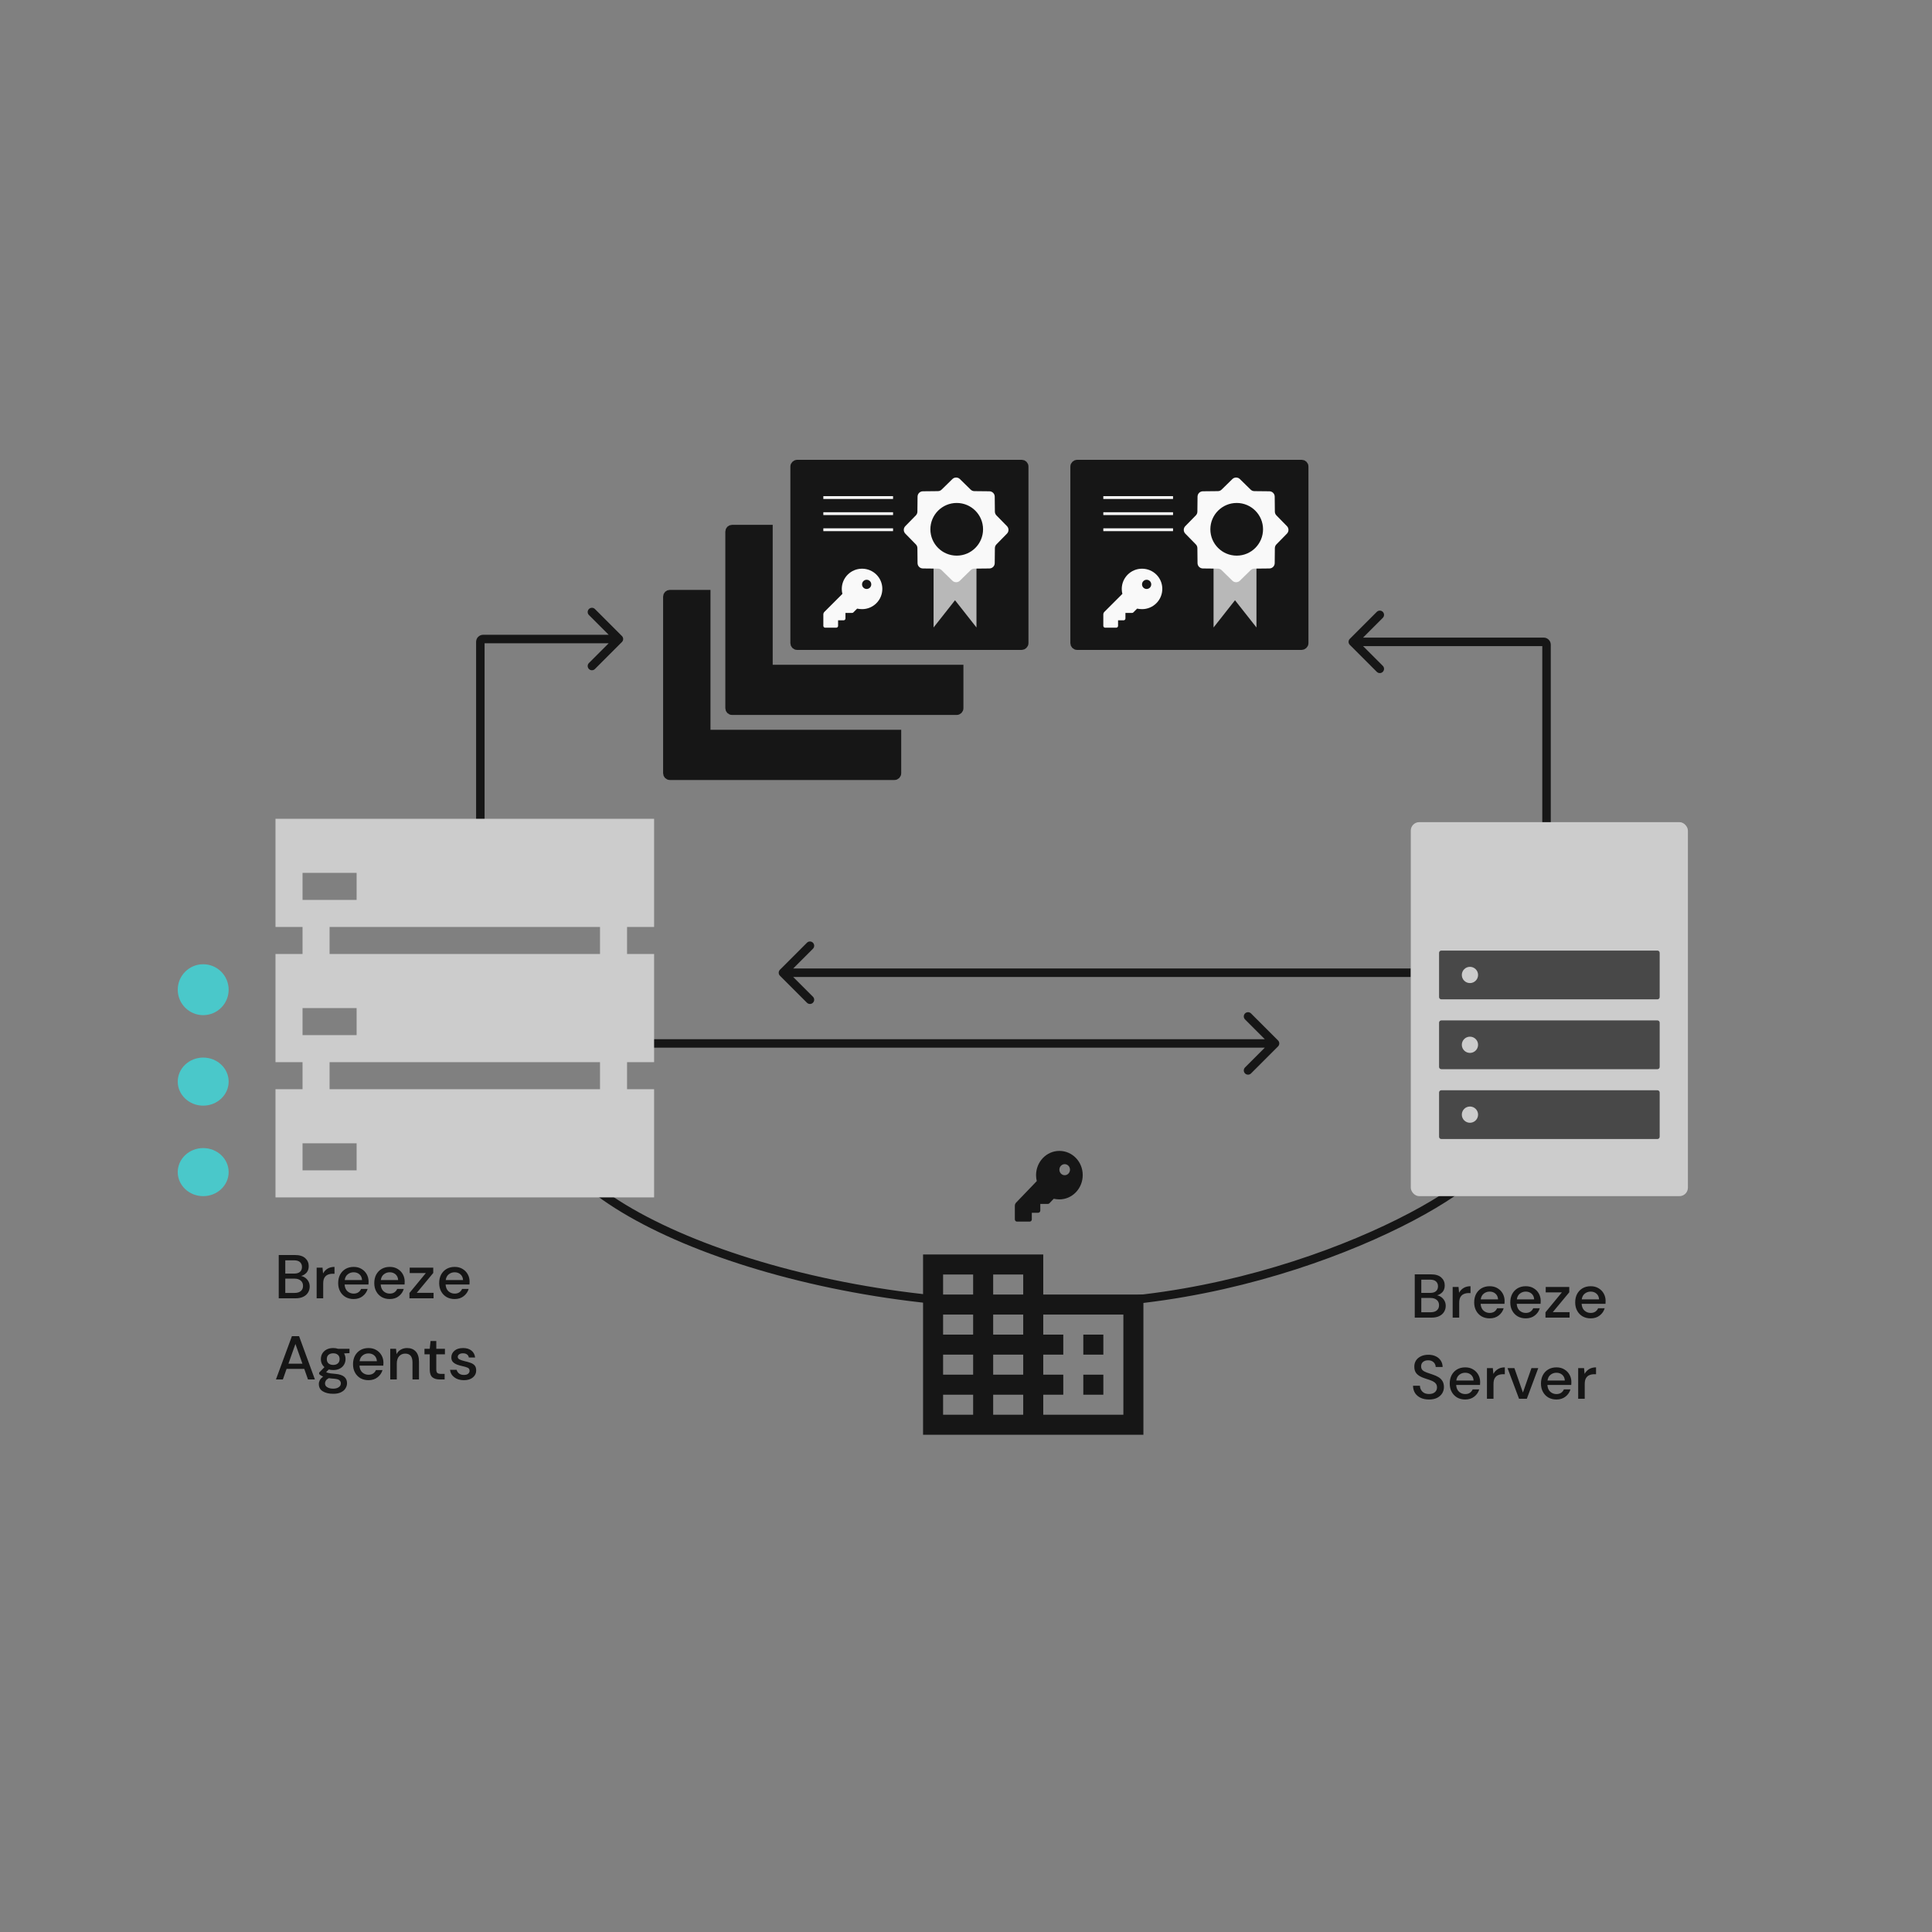 <svg width="500" height="500" viewBox="0 0 500 500" fill="none" xmlns="http://www.w3.org/2000/svg">
<rect x="0" y="0" width="500" height="500" fill="#808080" stroke="none"/>
<path d="M384.87 299.315C384.87 307.366 332.724 337.374 274.719 337.374C210.312 339.936 141.879 313.726 141.879 289.069" stroke="#161616" stroke-width="2.196"/>
<path d="M366.136 341V329.8H370.36C371.523 329.8 372.403 330.072 373 330.616C373.597 331.16 373.896 331.843 373.896 332.664C373.896 333.379 373.704 333.949 373.32 334.376C372.936 334.792 372.472 335.075 371.928 335.224C372.355 335.309 372.733 335.48 373.064 335.736C373.405 335.992 373.672 336.312 373.864 336.696C374.056 337.08 374.152 337.496 374.152 337.944C374.152 338.52 374.008 339.043 373.72 339.512C373.443 339.971 373.032 340.333 372.488 340.6C371.944 340.867 371.277 341 370.488 341H366.136ZM367.832 334.6H370.152C370.803 334.6 371.299 334.451 371.64 334.152C371.981 333.843 372.152 333.421 372.152 332.888C372.152 332.365 371.981 331.949 371.64 331.64C371.309 331.331 370.803 331.176 370.12 331.176H367.832V334.6ZM367.832 339.608H370.264C370.947 339.608 371.475 339.448 371.848 339.128C372.232 338.808 372.424 338.36 372.424 337.784C372.424 337.208 372.227 336.755 371.832 336.424C371.437 336.083 370.904 335.912 370.232 335.912H367.832V339.608ZM375.947 341V333.064H377.467L377.611 334.568C377.888 334.045 378.272 333.635 378.763 333.336C379.264 333.027 379.867 332.872 380.571 332.872V334.648H380.107C379.638 334.648 379.216 334.728 378.843 334.888C378.48 335.037 378.187 335.299 377.963 335.672C377.75 336.035 377.643 336.541 377.643 337.192V341H375.947ZM385.518 341.192C384.74 341.192 384.046 341.021 383.438 340.68C382.841 340.328 382.372 339.843 382.03 339.224C381.689 338.605 381.518 337.885 381.518 337.064C381.518 336.232 381.684 335.501 382.014 334.872C382.356 334.243 382.825 333.752 383.422 333.4C384.03 333.048 384.734 332.872 385.534 332.872C386.313 332.872 386.99 333.048 387.566 333.4C388.142 333.741 388.59 334.2 388.91 334.776C389.23 335.352 389.39 335.987 389.39 336.68C389.39 336.787 389.385 336.904 389.374 337.032C389.374 337.149 389.369 337.283 389.358 337.432H383.182C383.236 338.2 383.486 338.787 383.934 339.192C384.393 339.587 384.921 339.784 385.518 339.784C385.998 339.784 386.398 339.677 386.718 339.464C387.049 339.24 387.294 338.941 387.454 338.568H389.15C388.937 339.315 388.51 339.939 387.87 340.44C387.241 340.941 386.457 341.192 385.518 341.192ZM385.518 334.264C384.953 334.264 384.452 334.435 384.014 334.776C383.577 335.107 383.31 335.608 383.214 336.28H387.694C387.662 335.661 387.444 335.171 387.038 334.808C386.633 334.445 386.126 334.264 385.518 334.264ZM394.862 341.192C394.083 341.192 393.39 341.021 392.782 340.68C392.185 340.328 391.715 339.843 391.374 339.224C391.033 338.605 390.862 337.885 390.862 337.064C390.862 336.232 391.027 335.501 391.358 334.872C391.699 334.243 392.169 333.752 392.766 333.4C393.374 333.048 394.078 332.872 394.878 332.872C395.657 332.872 396.334 333.048 396.91 333.4C397.486 333.741 397.934 334.2 398.254 334.776C398.574 335.352 398.734 335.987 398.734 336.68C398.734 336.787 398.729 336.904 398.718 337.032C398.718 337.149 398.713 337.283 398.702 337.432H392.526C392.579 338.2 392.83 338.787 393.278 339.192C393.737 339.587 394.265 339.784 394.862 339.784C395.342 339.784 395.742 339.677 396.062 339.464C396.393 339.24 396.638 338.941 396.798 338.568H398.494C398.281 339.315 397.854 339.939 397.214 340.44C396.585 340.941 395.801 341.192 394.862 341.192ZM394.862 334.264C394.297 334.264 393.795 334.435 393.358 334.776C392.921 335.107 392.654 335.608 392.558 336.28H397.038C397.006 335.661 396.787 335.171 396.382 334.808C395.977 334.445 395.47 334.264 394.862 334.264ZM399.966 341V339.624L404.206 334.472H400.03V333.064H406.126V334.44L401.854 339.592H406.206V341H399.966ZM411.659 341.192C410.88 341.192 410.187 341.021 409.579 340.68C408.982 340.328 408.512 339.843 408.171 339.224C407.83 338.605 407.659 337.885 407.659 337.064C407.659 336.232 407.824 335.501 408.155 334.872C408.496 334.243 408.966 333.752 409.563 333.4C410.171 333.048 410.875 332.872 411.675 332.872C412.454 332.872 413.131 333.048 413.707 333.4C414.283 333.741 414.731 334.2 415.051 334.776C415.371 335.352 415.531 335.987 415.531 336.68C415.531 336.787 415.526 336.904 415.515 337.032C415.515 337.149 415.51 337.283 415.499 337.432H409.323C409.376 338.2 409.627 338.787 410.075 339.192C410.534 339.587 411.062 339.784 411.659 339.784C412.139 339.784 412.539 339.677 412.859 339.464C413.19 339.24 413.435 338.941 413.595 338.568H415.291C415.078 339.315 414.651 339.939 414.011 340.44C413.382 340.941 412.598 341.192 411.659 341.192ZM411.659 334.264C411.094 334.264 410.592 334.435 410.155 334.776C409.718 335.107 409.451 335.608 409.355 336.28H413.835C413.803 335.661 413.584 335.171 413.179 334.808C412.774 334.445 412.267 334.264 411.659 334.264ZM369.832 362.192C369.011 362.192 368.291 362.048 367.672 361.76C367.053 361.472 366.568 361.061 366.216 360.528C365.875 359.995 365.699 359.36 365.688 358.624H367.48C367.491 359.221 367.699 359.728 368.104 360.144C368.509 360.56 369.08 360.768 369.816 360.768C370.467 360.768 370.973 360.613 371.336 360.304C371.709 359.984 371.896 359.579 371.896 359.088C371.896 358.693 371.805 358.373 371.624 358.128C371.453 357.883 371.213 357.68 370.904 357.52C370.605 357.36 370.259 357.216 369.864 357.088C369.469 356.96 369.053 356.821 368.616 356.672C367.752 356.384 367.101 356.011 366.664 355.552C366.237 355.093 366.024 354.491 366.024 353.744C366.013 353.115 366.157 352.565 366.456 352.096C366.765 351.627 367.192 351.264 367.736 351.008C368.291 350.741 368.936 350.608 369.672 350.608C370.397 350.608 371.032 350.741 371.576 351.008C372.131 351.275 372.563 351.648 372.872 352.128C373.181 352.597 373.341 353.147 373.352 353.776H371.56C371.56 353.488 371.485 353.216 371.336 352.96C371.187 352.693 370.968 352.475 370.68 352.304C370.392 352.133 370.04 352.048 369.624 352.048C369.091 352.037 368.648 352.171 368.296 352.448C367.955 352.725 367.784 353.109 367.784 353.6C367.784 354.037 367.912 354.373 368.168 354.608C368.424 354.843 368.776 355.04 369.224 355.2C369.672 355.349 370.184 355.525 370.76 355.728C371.315 355.909 371.811 356.128 372.248 356.384C372.685 356.64 373.032 356.976 373.288 357.392C373.555 357.808 373.688 358.336 373.688 358.976C373.688 359.541 373.544 360.069 373.256 360.56C372.968 361.04 372.536 361.435 371.96 361.744C371.384 362.043 370.675 362.192 369.832 362.192ZM379.19 362.192C378.412 362.192 377.718 362.021 377.11 361.68C376.513 361.328 376.044 360.843 375.702 360.224C375.361 359.605 375.19 358.885 375.19 358.064C375.19 357.232 375.356 356.501 375.686 355.872C376.028 355.243 376.497 354.752 377.094 354.4C377.702 354.048 378.406 353.872 379.206 353.872C379.985 353.872 380.662 354.048 381.238 354.4C381.814 354.741 382.262 355.2 382.582 355.776C382.902 356.352 383.062 356.987 383.062 357.68C383.062 357.787 383.057 357.904 383.046 358.032C383.046 358.149 383.041 358.283 383.03 358.432H376.854C376.908 359.2 377.158 359.787 377.606 360.192C378.065 360.587 378.593 360.784 379.19 360.784C379.67 360.784 380.07 360.677 380.39 360.464C380.721 360.24 380.966 359.941 381.126 359.568H382.822C382.609 360.315 382.182 360.939 381.542 361.44C380.913 361.941 380.129 362.192 379.19 362.192ZM379.19 355.264C378.625 355.264 378.124 355.435 377.686 355.776C377.249 356.107 376.982 356.608 376.886 357.28H381.366C381.334 356.661 381.116 356.171 380.71 355.808C380.305 355.445 379.798 355.264 379.19 355.264ZM384.822 362V354.064H386.342L386.486 355.568C386.763 355.045 387.147 354.635 387.638 354.336C388.139 354.027 388.742 353.872 389.446 353.872V355.648H388.982C388.513 355.648 388.091 355.728 387.718 355.888C387.355 356.037 387.062 356.299 386.838 356.672C386.625 357.035 386.518 357.541 386.518 358.192V362H384.822ZM393.124 362L390.148 354.064H391.924L394.132 360.384L396.34 354.064H398.1L395.14 362H393.124ZM402.8 362.192C402.021 362.192 401.328 362.021 400.72 361.68C400.122 361.328 399.653 360.843 399.312 360.224C398.97 359.605 398.8 358.885 398.8 358.064C398.8 357.232 398.965 356.501 399.296 355.872C399.637 355.243 400.106 354.752 400.704 354.4C401.312 354.048 402.016 353.872 402.816 353.872C403.594 353.872 404.272 354.048 404.848 354.4C405.424 354.741 405.872 355.2 406.192 355.776C406.512 356.352 406.672 356.987 406.672 357.68C406.672 357.787 406.666 357.904 406.656 358.032C406.656 358.149 406.65 358.283 406.64 358.432H400.464C400.517 359.2 400.768 359.787 401.216 360.192C401.674 360.587 402.202 360.784 402.8 360.784C403.28 360.784 403.68 360.677 404 360.464C404.33 360.24 404.576 359.941 404.736 359.568H406.432C406.218 360.315 405.792 360.939 405.152 361.44C404.522 361.941 403.738 362.192 402.8 362.192ZM402.8 355.264C402.234 355.264 401.733 355.435 401.296 355.776C400.858 356.107 400.592 356.608 400.496 357.28H404.976C404.944 356.661 404.725 356.171 404.32 355.808C403.914 355.445 403.408 355.264 402.8 355.264ZM408.431 362V354.064H409.951L410.095 355.568C410.373 355.045 410.757 354.635 411.247 354.336C411.749 354.027 412.351 353.872 413.055 353.872V355.648H412.591C412.122 355.648 411.701 355.728 411.327 355.888C410.965 356.037 410.671 356.299 410.447 356.672C410.234 357.035 410.127 357.541 410.127 358.192V362H408.431Z" fill="#161616"/>
<path d="M72.136 336V324.8H76.36C77.523 324.8 78.403 325.072 79 325.616C79.597 326.16 79.896 326.843 79.896 327.664C79.896 328.379 79.704 328.949 79.32 329.376C78.936 329.792 78.472 330.075 77.928 330.224C78.355 330.309 78.733 330.48 79.064 330.736C79.405 330.992 79.672 331.312 79.864 331.696C80.056 332.08 80.152 332.496 80.152 332.944C80.152 333.52 80.008 334.043 79.72 334.512C79.443 334.971 79.032 335.333 78.488 335.6C77.944 335.867 77.277 336 76.488 336H72.136ZM73.832 329.6H76.152C76.803 329.6 77.299 329.451 77.64 329.152C77.981 328.843 78.152 328.421 78.152 327.888C78.152 327.365 77.981 326.949 77.64 326.64C77.309 326.331 76.803 326.176 76.12 326.176H73.832V329.6ZM73.832 334.608H76.264C76.947 334.608 77.475 334.448 77.848 334.128C78.232 333.808 78.424 333.36 78.424 332.784C78.424 332.208 78.227 331.755 77.832 331.424C77.437 331.083 76.904 330.912 76.232 330.912H73.832V334.608ZM81.947 336V328.064H83.467L83.611 329.568C83.888 329.045 84.272 328.635 84.763 328.336C85.264 328.027 85.867 327.872 86.571 327.872V329.648H86.107C85.638 329.648 85.216 329.728 84.843 329.888C84.48 330.037 84.187 330.299 83.963 330.672C83.75 331.035 83.643 331.541 83.643 332.192V336H81.947ZM91.518 336.192C90.74 336.192 90.046 336.021 89.438 335.68C88.841 335.328 88.372 334.843 88.03 334.224C87.689 333.605 87.518 332.885 87.518 332.064C87.518 331.232 87.684 330.501 88.014 329.872C88.356 329.243 88.825 328.752 89.422 328.4C90.03 328.048 90.734 327.872 91.534 327.872C92.313 327.872 92.99 328.048 93.566 328.4C94.142 328.741 94.59 329.2 94.91 329.776C95.23 330.352 95.39 330.987 95.39 331.68C95.39 331.787 95.385 331.904 95.374 332.032C95.374 332.149 95.369 332.283 95.358 332.432H89.182C89.236 333.2 89.486 333.787 89.934 334.192C90.393 334.587 90.921 334.784 91.518 334.784C91.998 334.784 92.398 334.677 92.718 334.464C93.049 334.24 93.294 333.941 93.454 333.568H95.15C94.937 334.315 94.51 334.939 93.87 335.44C93.241 335.941 92.457 336.192 91.518 336.192ZM91.518 329.264C90.953 329.264 90.452 329.435 90.014 329.776C89.577 330.107 89.31 330.608 89.214 331.28H93.694C93.662 330.661 93.444 330.171 93.038 329.808C92.633 329.445 92.126 329.264 91.518 329.264ZM100.862 336.192C100.083 336.192 99.39 336.021 98.782 335.68C98.185 335.328 97.716 334.843 97.374 334.224C97.033 333.605 96.862 332.885 96.862 332.064C96.862 331.232 97.028 330.501 97.358 329.872C97.7 329.243 98.169 328.752 98.766 328.4C99.374 328.048 100.078 327.872 100.878 327.872C101.657 327.872 102.334 328.048 102.91 328.4C103.486 328.741 103.934 329.2 104.254 329.776C104.574 330.352 104.734 330.987 104.734 331.68C104.734 331.787 104.729 331.904 104.718 332.032C104.718 332.149 104.713 332.283 104.702 332.432H98.526C98.579 333.2 98.83 333.787 99.278 334.192C99.737 334.587 100.265 334.784 100.862 334.784C101.342 334.784 101.742 334.677 102.062 334.464C102.393 334.24 102.638 333.941 102.798 333.568H104.494C104.281 334.315 103.854 334.939 103.214 335.44C102.585 335.941 101.801 336.192 100.862 336.192ZM100.862 329.264C100.297 329.264 99.796 329.435 99.358 329.776C98.921 330.107 98.654 330.608 98.558 331.28H103.038C103.006 330.661 102.787 330.171 102.382 329.808C101.977 329.445 101.47 329.264 100.862 329.264ZM105.966 336V334.624L110.206 329.472H106.03V328.064H112.126V329.44L107.854 334.592H112.206V336H105.966ZM117.659 336.192C116.88 336.192 116.187 336.021 115.579 335.68C114.982 335.328 114.512 334.843 114.171 334.224C113.83 333.605 113.659 332.885 113.659 332.064C113.659 331.232 113.824 330.501 114.155 329.872C114.496 329.243 114.966 328.752 115.563 328.4C116.171 328.048 116.875 327.872 117.675 327.872C118.454 327.872 119.131 328.048 119.707 328.4C120.283 328.741 120.731 329.2 121.051 329.776C121.371 330.352 121.531 330.987 121.531 331.68C121.531 331.787 121.526 331.904 121.515 332.032C121.515 332.149 121.51 332.283 121.499 332.432H115.323C115.376 333.2 115.627 333.787 116.075 334.192C116.534 334.587 117.062 334.784 117.659 334.784C118.139 334.784 118.539 334.677 118.859 334.464C119.19 334.24 119.435 333.941 119.595 333.568H121.291C121.078 334.315 120.651 334.939 120.011 335.44C119.382 335.941 118.598 336.192 117.659 336.192ZM117.659 329.264C117.094 329.264 116.592 329.435 116.155 329.776C115.718 330.107 115.451 330.608 115.355 331.28H119.835C119.803 330.661 119.584 330.171 119.179 329.808C118.774 329.445 118.267 329.264 117.659 329.264ZM71.416 357L75.544 345.8H77.4L81.496 357H79.704L78.744 354.264H74.168L73.208 357H71.416ZM74.648 352.92H78.264L76.456 347.816L74.648 352.92ZM86.242 354.568C85.826 354.568 85.442 354.52 85.09 354.424L84.402 355.096C84.519 355.171 84.663 355.235 84.834 355.288C85.004 355.341 85.245 355.389 85.554 355.432C85.863 355.475 86.284 355.517 86.818 355.56C87.874 355.656 88.636 355.912 89.106 356.328C89.575 356.733 89.81 357.277 89.81 357.96C89.81 358.429 89.682 358.872 89.426 359.288C89.18 359.715 88.791 360.056 88.258 360.312C87.735 360.579 87.063 360.712 86.242 360.712C85.132 360.712 84.231 360.499 83.538 360.072C82.855 359.656 82.514 359.021 82.514 358.168C82.514 357.837 82.599 357.507 82.77 357.176C82.951 356.856 83.234 356.552 83.618 356.264C83.394 356.168 83.197 356.067 83.026 355.96C82.866 355.843 82.722 355.725 82.594 355.608V355.224L83.97 353.816C83.351 353.283 83.042 352.584 83.042 351.72C83.042 351.197 83.165 350.723 83.41 350.296C83.666 349.859 84.034 349.512 84.514 349.256C84.994 349 85.57 348.872 86.242 348.872C86.69 348.872 87.106 348.936 87.49 349.064H90.45V350.184L89.042 350.264C89.298 350.701 89.426 351.187 89.426 351.72C89.426 352.253 89.298 352.733 89.042 353.16C88.796 353.587 88.434 353.928 87.954 354.184C87.484 354.44 86.914 354.568 86.242 354.568ZM86.242 353.24C86.733 353.24 87.127 353.112 87.426 352.856C87.735 352.589 87.89 352.216 87.89 351.736C87.89 351.245 87.735 350.872 87.426 350.616C87.127 350.36 86.733 350.232 86.242 350.232C85.74 350.232 85.335 350.36 85.026 350.616C84.727 350.872 84.578 351.245 84.578 351.736C84.578 352.216 84.727 352.589 85.026 352.856C85.335 353.112 85.74 353.24 86.242 353.24ZM84.114 358.008C84.114 358.467 84.317 358.808 84.722 359.032C85.127 359.267 85.634 359.384 86.242 359.384C86.829 359.384 87.303 359.256 87.666 359C88.028 358.755 88.21 358.424 88.21 358.008C88.21 357.699 88.087 357.432 87.842 357.208C87.597 356.995 87.132 356.861 86.45 356.808C85.938 356.776 85.484 356.728 85.09 356.664C84.716 356.867 84.46 357.085 84.322 357.32C84.183 357.555 84.114 357.784 84.114 358.008ZM95.362 357.192C94.584 357.192 93.89 357.021 93.282 356.68C92.685 356.328 92.216 355.843 91.874 355.224C91.533 354.605 91.362 353.885 91.362 353.064C91.362 352.232 91.528 351.501 91.858 350.872C92.2 350.243 92.669 349.752 93.266 349.4C93.874 349.048 94.578 348.872 95.378 348.872C96.157 348.872 96.834 349.048 97.41 349.4C97.986 349.741 98.434 350.2 98.754 350.776C99.074 351.352 99.234 351.987 99.234 352.68C99.234 352.787 99.229 352.904 99.218 353.032C99.218 353.149 99.213 353.283 99.202 353.432H93.026C93.079 354.2 93.33 354.787 93.778 355.192C94.237 355.587 94.765 355.784 95.362 355.784C95.842 355.784 96.242 355.677 96.562 355.464C96.893 355.24 97.138 354.941 97.298 354.568H98.994C98.781 355.315 98.354 355.939 97.714 356.44C97.085 356.941 96.301 357.192 95.362 357.192ZM95.362 350.264C94.797 350.264 94.296 350.435 93.858 350.776C93.421 351.107 93.154 351.608 93.058 352.28H97.538C97.506 351.661 97.287 351.171 96.882 350.808C96.477 350.445 95.97 350.264 95.362 350.264ZM100.994 357V349.064H102.498L102.626 350.456C102.871 349.965 103.229 349.581 103.698 349.304C104.178 349.016 104.727 348.872 105.346 348.872C106.306 348.872 107.058 349.171 107.602 349.768C108.157 350.365 108.434 351.256 108.434 352.44V357H106.754V352.616C106.754 351.08 106.125 350.312 104.866 350.312C104.237 350.312 103.714 350.536 103.298 350.984C102.893 351.432 102.69 352.072 102.69 352.904V357H100.994ZM113.759 357C112.981 357 112.362 356.813 111.903 356.44C111.445 356.056 111.215 355.379 111.215 354.408V350.488H109.855V349.064H111.215L111.423 347.048H112.911V349.064H115.151V350.488H112.911V354.408C112.911 354.845 113.002 355.149 113.183 355.32C113.375 355.48 113.701 355.56 114.159 355.56H115.071V357H113.759ZM120.068 357.192C119.065 357.192 118.239 356.947 117.588 356.456C116.937 355.965 116.564 355.315 116.468 354.504H118.18C118.265 354.867 118.468 355.181 118.788 355.448C119.108 355.704 119.529 355.832 120.052 355.832C120.564 355.832 120.937 355.725 121.172 355.512C121.407 355.299 121.524 355.053 121.524 354.776C121.524 354.371 121.359 354.099 121.028 353.96C120.708 353.811 120.26 353.677 119.684 353.56C119.236 353.464 118.788 353.336 118.34 353.176C117.903 353.016 117.535 352.792 117.236 352.504C116.948 352.205 116.804 351.805 116.804 351.304C116.804 350.611 117.071 350.035 117.604 349.576C118.137 349.107 118.884 348.872 119.844 348.872C120.729 348.872 121.444 349.085 121.988 349.512C122.543 349.939 122.868 350.541 122.964 351.32H121.332C121.279 350.979 121.119 350.712 120.852 350.52C120.596 350.328 120.249 350.232 119.812 350.232C119.385 350.232 119.055 350.323 118.82 350.504C118.585 350.675 118.468 350.899 118.468 351.176C118.468 351.453 118.628 351.672 118.948 351.832C119.279 351.992 119.711 352.136 120.244 352.264C120.777 352.381 121.268 352.52 121.716 352.68C122.175 352.829 122.543 353.053 122.82 353.352C123.097 353.651 123.236 354.088 123.236 354.664C123.247 355.389 122.964 355.992 122.388 356.472C121.823 356.952 121.049 357.192 120.068 357.192Z" fill="#161616"/>
<path d="M330.754 270.816C331.183 270.387 331.183 269.692 330.754 269.263L323.767 262.277C323.339 261.848 322.643 261.848 322.215 262.277C321.786 262.705 321.786 263.4 322.215 263.829L328.425 270.04L322.215 276.25C321.786 276.679 321.786 277.374 322.215 277.803C322.643 278.231 323.339 278.231 323.767 277.803L330.754 270.816ZM158.713 271.137L329.978 271.137L329.978 268.942L158.713 268.942L158.713 271.137Z" fill="#161616"/>
<path d="M201.851 250.966C201.422 251.395 201.422 252.09 201.851 252.518L208.837 259.505C209.266 259.934 209.961 259.934 210.39 259.505C210.819 259.076 210.819 258.381 210.39 257.953L204.18 251.742L210.39 245.532C210.819 245.103 210.819 244.408 210.39 243.979C209.961 243.55 209.266 243.55 208.837 243.979L201.851 250.966ZM202.627 252.84L365.109 252.84L365.109 250.644L202.627 250.644L202.627 252.84Z" fill="#161616"/>
<path d="M160.953 166.154C161.382 165.725 161.382 165.03 160.953 164.602L153.966 157.615C153.537 157.186 152.842 157.186 152.414 157.615C151.985 158.044 151.985 158.739 152.414 159.168L158.624 165.378L152.414 171.588C151.985 172.017 151.985 172.712 152.414 173.141C152.842 173.57 153.537 173.57 153.966 173.141L160.953 166.154ZM125.411 215.147V166.11H123.216V215.147H125.411ZM125.045 166.476H160.177V164.28H125.045V166.476ZM125.411 166.11C125.411 166.312 125.247 166.476 125.045 166.476V164.28C124.035 164.28 123.216 165.099 123.216 166.11H125.411Z" fill="#161616"/>
<g clip-path="url(#clip0_11343_24106)">
<path d="M169.28 239.895V211.899H71.296V239.895H78.295V246.893H71.296V274.889H78.295V281.887H71.296V309.883H169.28V281.887H162.281V274.889H169.28V246.893H162.281V239.895H169.28ZM78.295 225.897H92.293V232.896H78.295V225.897ZM78.295 260.891H92.293V267.89H78.295V260.891ZM92.293 302.884H78.295V295.885H92.293V302.884ZM155.282 281.887H85.294V274.889H155.282V281.887ZM155.282 246.893H85.294V239.895H155.282V246.893Z" fill="#CCCCCC"/>
</g>
<path d="M349.328 166.886C348.9 166.457 348.9 165.762 349.328 165.334L356.315 158.347C356.744 157.918 357.439 157.918 357.868 158.347C358.296 158.776 358.296 159.471 357.868 159.899L351.657 166.11L357.868 172.32C358.296 172.749 358.296 173.444 357.868 173.873C357.439 174.302 356.744 174.302 356.315 173.873L349.328 166.886ZM399.142 212.952V166.842H401.338V212.952H399.142ZM399.508 167.208H350.105V165.012H399.508V167.208ZM399.142 166.842C399.142 167.044 399.306 167.208 399.508 167.208V165.012C400.518 165.012 401.338 165.831 401.338 166.842H399.142Z" fill="#161616"/>
<circle cx="52.587" cy="256.133" r="6.587" fill="#4AC8CA"/>
<ellipse cx="52.587" cy="279.92" rx="6.587" ry="6.221" fill="#4AC8CA"/>
<ellipse cx="52.587" cy="303.341" rx="6.587" ry="6.221" fill="#4AC8CA"/>
<path d="M198.967 172.311C198.967 172.715 199.295 173.042 199.699 173.042L248.326 173.042V183.289C248.326 183.693 247.998 184.021 247.594 184.021H189.453C189.048 184.021 188.721 183.693 188.721 183.289L188.721 137.565C188.721 137.161 189.048 136.833 189.453 136.833L198.967 136.833L198.967 172.311Z" fill="#161616" stroke="#161616" stroke-width="2.013"/>
<path d="M182.865 189.145C182.865 189.549 183.193 189.876 183.597 189.876L232.224 189.876V200.123C232.224 200.527 231.896 200.855 231.492 200.855H173.351C172.946 200.855 172.619 200.527 172.619 200.123L172.619 154.399C172.619 153.995 172.946 153.667 173.351 153.667L182.865 153.667L182.865 189.145Z" fill="#161616" stroke="#161616" stroke-width="2.013"/>
<rect x="205.554" y="167.188" width="47.188" height="59.605" rx="0.732" transform="rotate(-90 205.554 167.188)" fill="#161616" stroke="#161616" stroke-width="2.013"/>
<path d="M241.609 145.735H252.712V162.389L247.16 155.343L241.609 162.389V145.735Z" fill="#B8B8B8"/>
<path fill-rule="evenodd" clip-rule="evenodd" d="M234.297 136.162C233.768 136.701 233.768 137.564 234.297 138.104L237.025 140.89C237.276 141.145 237.418 141.488 237.422 141.846L237.462 145.746C237.47 146.501 238.08 147.111 238.835 147.119L242.735 147.159C243.093 147.163 243.435 147.305 243.691 147.556L246.477 150.284C247.017 150.813 247.88 150.813 248.419 150.284L251.205 147.556C251.461 147.305 251.804 147.163 252.162 147.159L256.061 147.119C256.816 147.111 257.427 146.501 257.434 145.746L257.475 141.846C257.479 141.488 257.621 141.145 257.871 140.89L260.6 138.104C261.128 137.564 261.128 136.701 260.6 136.162L257.871 133.376C257.621 133.12 257.479 132.777 257.475 132.419L257.434 128.52C257.427 127.765 256.816 127.154 256.061 127.147L252.162 127.106C251.804 127.102 251.461 126.96 251.205 126.71L248.419 123.981C247.88 123.453 247.017 123.453 246.477 123.981L243.691 126.71C243.435 126.96 243.093 127.102 242.735 127.106L238.835 127.147C238.08 127.154 237.47 127.765 237.462 128.52L237.422 132.419C237.418 132.777 237.276 133.12 237.025 133.376L234.297 136.162ZM254.414 136.983C254.414 133.218 251.363 130.166 247.598 130.166C243.833 130.166 240.782 133.218 240.782 136.983C240.782 140.747 243.833 143.799 247.598 143.799C251.363 143.799 254.414 140.747 254.414 136.983Z" fill="#F9F9F9"/>
<g clip-path="url(#clip1_11343_24106)">
<path d="M223.098 147.179C220.2 147.179 217.85 149.528 217.85 152.427C217.85 152.865 217.91 153.289 218.011 153.697L213.36 158.348C213.18 158.527 213.079 158.772 213.079 159.025V161.968C213.079 162.231 213.293 162.445 213.556 162.445H216.419C216.682 162.445 216.896 162.232 216.896 161.968V160.537H218.327C218.59 160.537 218.804 160.323 218.804 160.06V158.629H220.515C220.641 158.629 220.763 158.578 220.852 158.489L221.828 157.513C222.236 157.588 222.659 157.648 223.098 157.648C225.996 157.648 228.346 155.298 228.346 152.4C228.346 149.501 225.996 147.179 223.098 147.179ZM224.29 152.427C223.632 152.427 223.098 151.893 223.098 151.234C223.098 150.575 223.632 150.041 224.29 150.041C224.949 150.041 225.483 150.575 225.483 151.234C225.483 151.893 224.949 152.427 224.29 152.427Z" fill="#F9F9F9"/>
</g>
<line x1="213.079" y1="128.768" x2="231.121" y2="128.768" stroke="#F9F9F9" stroke-width="0.732"/>
<line x1="213.079" y1="132.932" x2="231.121" y2="132.932" stroke="#F9F9F9" stroke-width="0.732"/>
<line x1="213.079" y1="137.095" x2="231.121" y2="137.095" stroke="#F9F9F9" stroke-width="0.732"/>
<rect x="278.013" y="167.188" width="47.188" height="59.605" rx="0.732" transform="rotate(-90 278.013 167.188)" fill="#161616" stroke="#161616" stroke-width="2.013"/>
<path d="M314.067 145.735H325.17V162.389L319.619 155.343L314.067 162.389V145.735Z" fill="#B8B8B8"/>
<path fill-rule="evenodd" clip-rule="evenodd" d="M306.755 136.162C306.227 136.701 306.227 137.564 306.755 138.104L309.484 140.89C309.734 141.145 309.876 141.488 309.88 141.846L309.921 145.746C309.928 146.501 310.539 147.111 311.294 147.119L315.193 147.159C315.551 147.163 315.894 147.305 316.15 147.556L318.936 150.284C319.475 150.813 320.338 150.813 320.878 150.284L323.664 147.556C323.919 147.305 324.262 147.163 324.62 147.159L328.519 147.119C329.275 147.111 329.885 146.501 329.893 145.746L329.933 141.846C329.937 141.488 330.079 141.145 330.33 140.89L333.058 138.104C333.587 137.564 333.587 136.701 333.058 136.162L330.33 133.376C330.079 133.12 329.937 132.777 329.933 132.419L329.893 128.52C329.885 127.765 329.275 127.154 328.519 127.147L324.62 127.106C324.262 127.102 323.919 126.96 323.664 126.71L320.878 123.981C320.338 123.453 319.475 123.453 318.936 123.981L316.15 126.71C315.894 126.96 315.551 127.102 315.193 127.106L311.294 127.147C310.539 127.154 309.928 127.765 309.921 128.52L309.88 132.419C309.876 132.777 309.734 133.12 309.484 133.376L306.755 136.162ZM326.873 136.983C326.873 133.218 323.821 130.166 320.057 130.166C316.292 130.166 313.24 133.218 313.24 136.983C313.24 140.747 316.292 143.799 320.057 143.799C323.821 143.799 326.873 140.747 326.873 136.983Z" fill="#F9F9F9"/>
<g clip-path="url(#clip2_11343_24106)">
<path d="M295.556 147.179C292.658 147.179 290.308 149.528 290.308 152.427C290.308 152.865 290.368 153.289 290.469 153.697L285.818 158.348C285.638 158.527 285.537 158.772 285.537 159.025V161.968C285.537 162.231 285.751 162.445 286.014 162.445H288.877C289.14 162.445 289.354 162.232 289.354 161.968V160.537H290.785C291.048 160.537 291.262 160.323 291.262 160.06V158.629H292.973C293.099 158.629 293.221 158.578 293.31 158.489L294.286 157.513C294.694 157.588 295.117 157.648 295.556 157.648C298.454 157.648 300.804 155.298 300.804 152.4C300.804 149.501 298.454 147.179 295.556 147.179ZM296.748 152.427C296.09 152.427 295.556 151.893 295.556 151.234C295.556 150.575 296.09 150.041 296.748 150.041C297.407 150.041 297.941 150.575 297.941 151.234C297.941 151.893 297.407 152.427 296.748 152.427Z" fill="#F9F9F9"/>
</g>
<line x1="285.537" y1="128.768" x2="303.579" y2="128.768" stroke="#F9F9F9" stroke-width="0.732"/>
<line x1="285.538" y1="132.932" x2="303.58" y2="132.932" stroke="#F9F9F9" stroke-width="0.732"/>
<line x1="285.538" y1="137.095" x2="303.58" y2="137.095" stroke="#F9F9F9" stroke-width="0.732"/>
<path d="M280.36 355.764H285.545V360.948H280.36V355.764Z" fill="#161616"/>
<path d="M285.545 345.396H280.361V350.58H285.545V345.396Z" fill="#161616"/>
<path fill-rule="evenodd" clip-rule="evenodd" d="M269.992 335.026H295.913V371.316H238.886V324.658H269.992V335.026ZM257.031 329.842H264.808V335.026H257.031V329.842ZM264.808 366.132V360.948H257.031V366.132H264.808ZM264.808 355.763V350.579H257.031V355.763H264.808ZM264.808 345.395V340.211H257.031V345.395H264.808ZM290.729 366.132V340.211H269.992V345.395H275.176V350.579H269.992V355.763H275.176V360.948H269.992V366.132H290.729ZM244.071 366.132V360.948H251.847V366.132H244.071ZM244.071 355.763H251.847V350.579H244.071V355.763ZM251.847 345.395V340.211H244.071V345.395H251.847ZM244.071 335.026H251.847V329.842H244.071V335.026Z" fill="#161616"/>
<g clip-path="url(#clip3_11343_24106)">
<path d="M274.17 297.852C270.835 297.852 268.131 300.668 268.131 304.142C268.131 304.668 268.2 305.176 268.317 305.664L262.965 311.239C262.758 311.454 262.642 311.747 262.642 312.05V315.578C262.642 315.892 262.888 316.15 263.191 316.15H266.485C266.788 316.15 267.033 315.894 267.033 315.578V313.862H268.68C268.983 313.862 269.229 313.606 269.229 313.291V311.575H271.197C271.343 311.575 271.483 311.515 271.585 311.408L272.708 310.238C273.178 310.328 273.665 310.399 274.17 310.399C277.504 310.399 280.208 307.583 280.208 304.11C280.208 300.636 277.504 297.852 274.17 297.852ZM275.542 304.142C274.784 304.142 274.17 303.502 274.17 302.712C274.17 301.923 274.784 301.283 275.542 301.283C276.3 301.283 276.914 301.923 276.914 302.712C276.914 303.502 276.3 304.142 275.542 304.142Z" fill="#161616"/>
</g>
<rect x="365.109" y="212.769" width="71.722" height="96.795" rx="2.196" fill="#CCCCCC"/>
<path fill-rule="evenodd" clip-rule="evenodd" d="M373.012 282.158C372.69 282.158 372.429 282.419 372.429 282.741V294.195C372.429 294.517 372.69 294.778 373.012 294.778H428.94C429.262 294.778 429.523 294.517 429.523 294.195V282.741C429.523 282.419 429.262 282.158 428.94 282.158H373.012ZM380.421 290.571C381.583 290.571 382.525 289.629 382.525 288.468C382.525 287.306 381.583 286.364 380.421 286.364C379.26 286.364 378.318 287.306 378.318 288.468C378.318 289.629 379.26 290.571 380.421 290.571Z" fill="#484848"/>
<path fill-rule="evenodd" clip-rule="evenodd" d="M373.012 264.082C372.69 264.082 372.429 264.343 372.429 264.665V276.118C372.429 276.441 372.69 276.702 373.012 276.702H428.94C429.262 276.702 429.523 276.441 429.523 276.118V264.665C429.523 264.343 429.262 264.082 428.94 264.082H373.012ZM380.421 272.495C381.583 272.495 382.525 271.553 382.525 270.392C382.525 269.23 381.583 268.288 380.421 268.288C379.26 268.288 378.318 269.23 378.318 270.392C378.318 271.553 379.26 272.495 380.421 272.495Z" fill="#484848"/>
<path fill-rule="evenodd" clip-rule="evenodd" d="M373.012 246.007C372.69 246.007 372.429 246.268 372.429 246.59V258.044C372.429 258.366 372.69 258.627 373.012 258.627H428.94C429.262 258.627 429.523 258.366 429.523 258.044V246.59C429.523 246.268 429.262 246.007 428.94 246.007H373.012ZM380.421 254.421C381.583 254.421 382.525 253.479 382.525 252.317C382.525 251.156 381.583 250.214 380.421 250.214C379.26 250.214 378.318 251.156 378.318 252.317C378.318 253.479 379.26 254.421 380.421 254.421Z" fill="#484848"/>
<defs>
<clipPath id="clip0_11343_24106">
<rect width="111.981" height="111.981" fill="white" transform="translate(64.298 204.9)"/>
</clipPath>
<clipPath id="clip1_11343_24106">
<rect width="15.267" height="15.267" fill="white" transform="translate(213.079 147.179)"/>
</clipPath>
<clipPath id="clip2_11343_24106">
<rect width="15.267" height="15.267" fill="white" transform="translate(285.537 147.179)"/>
</clipPath>
<clipPath id="clip3_11343_24106">
<rect width="17.566" height="18.297" fill="white" transform="translate(262.643 297.852)"/>
</clipPath>
</defs>
</svg>
